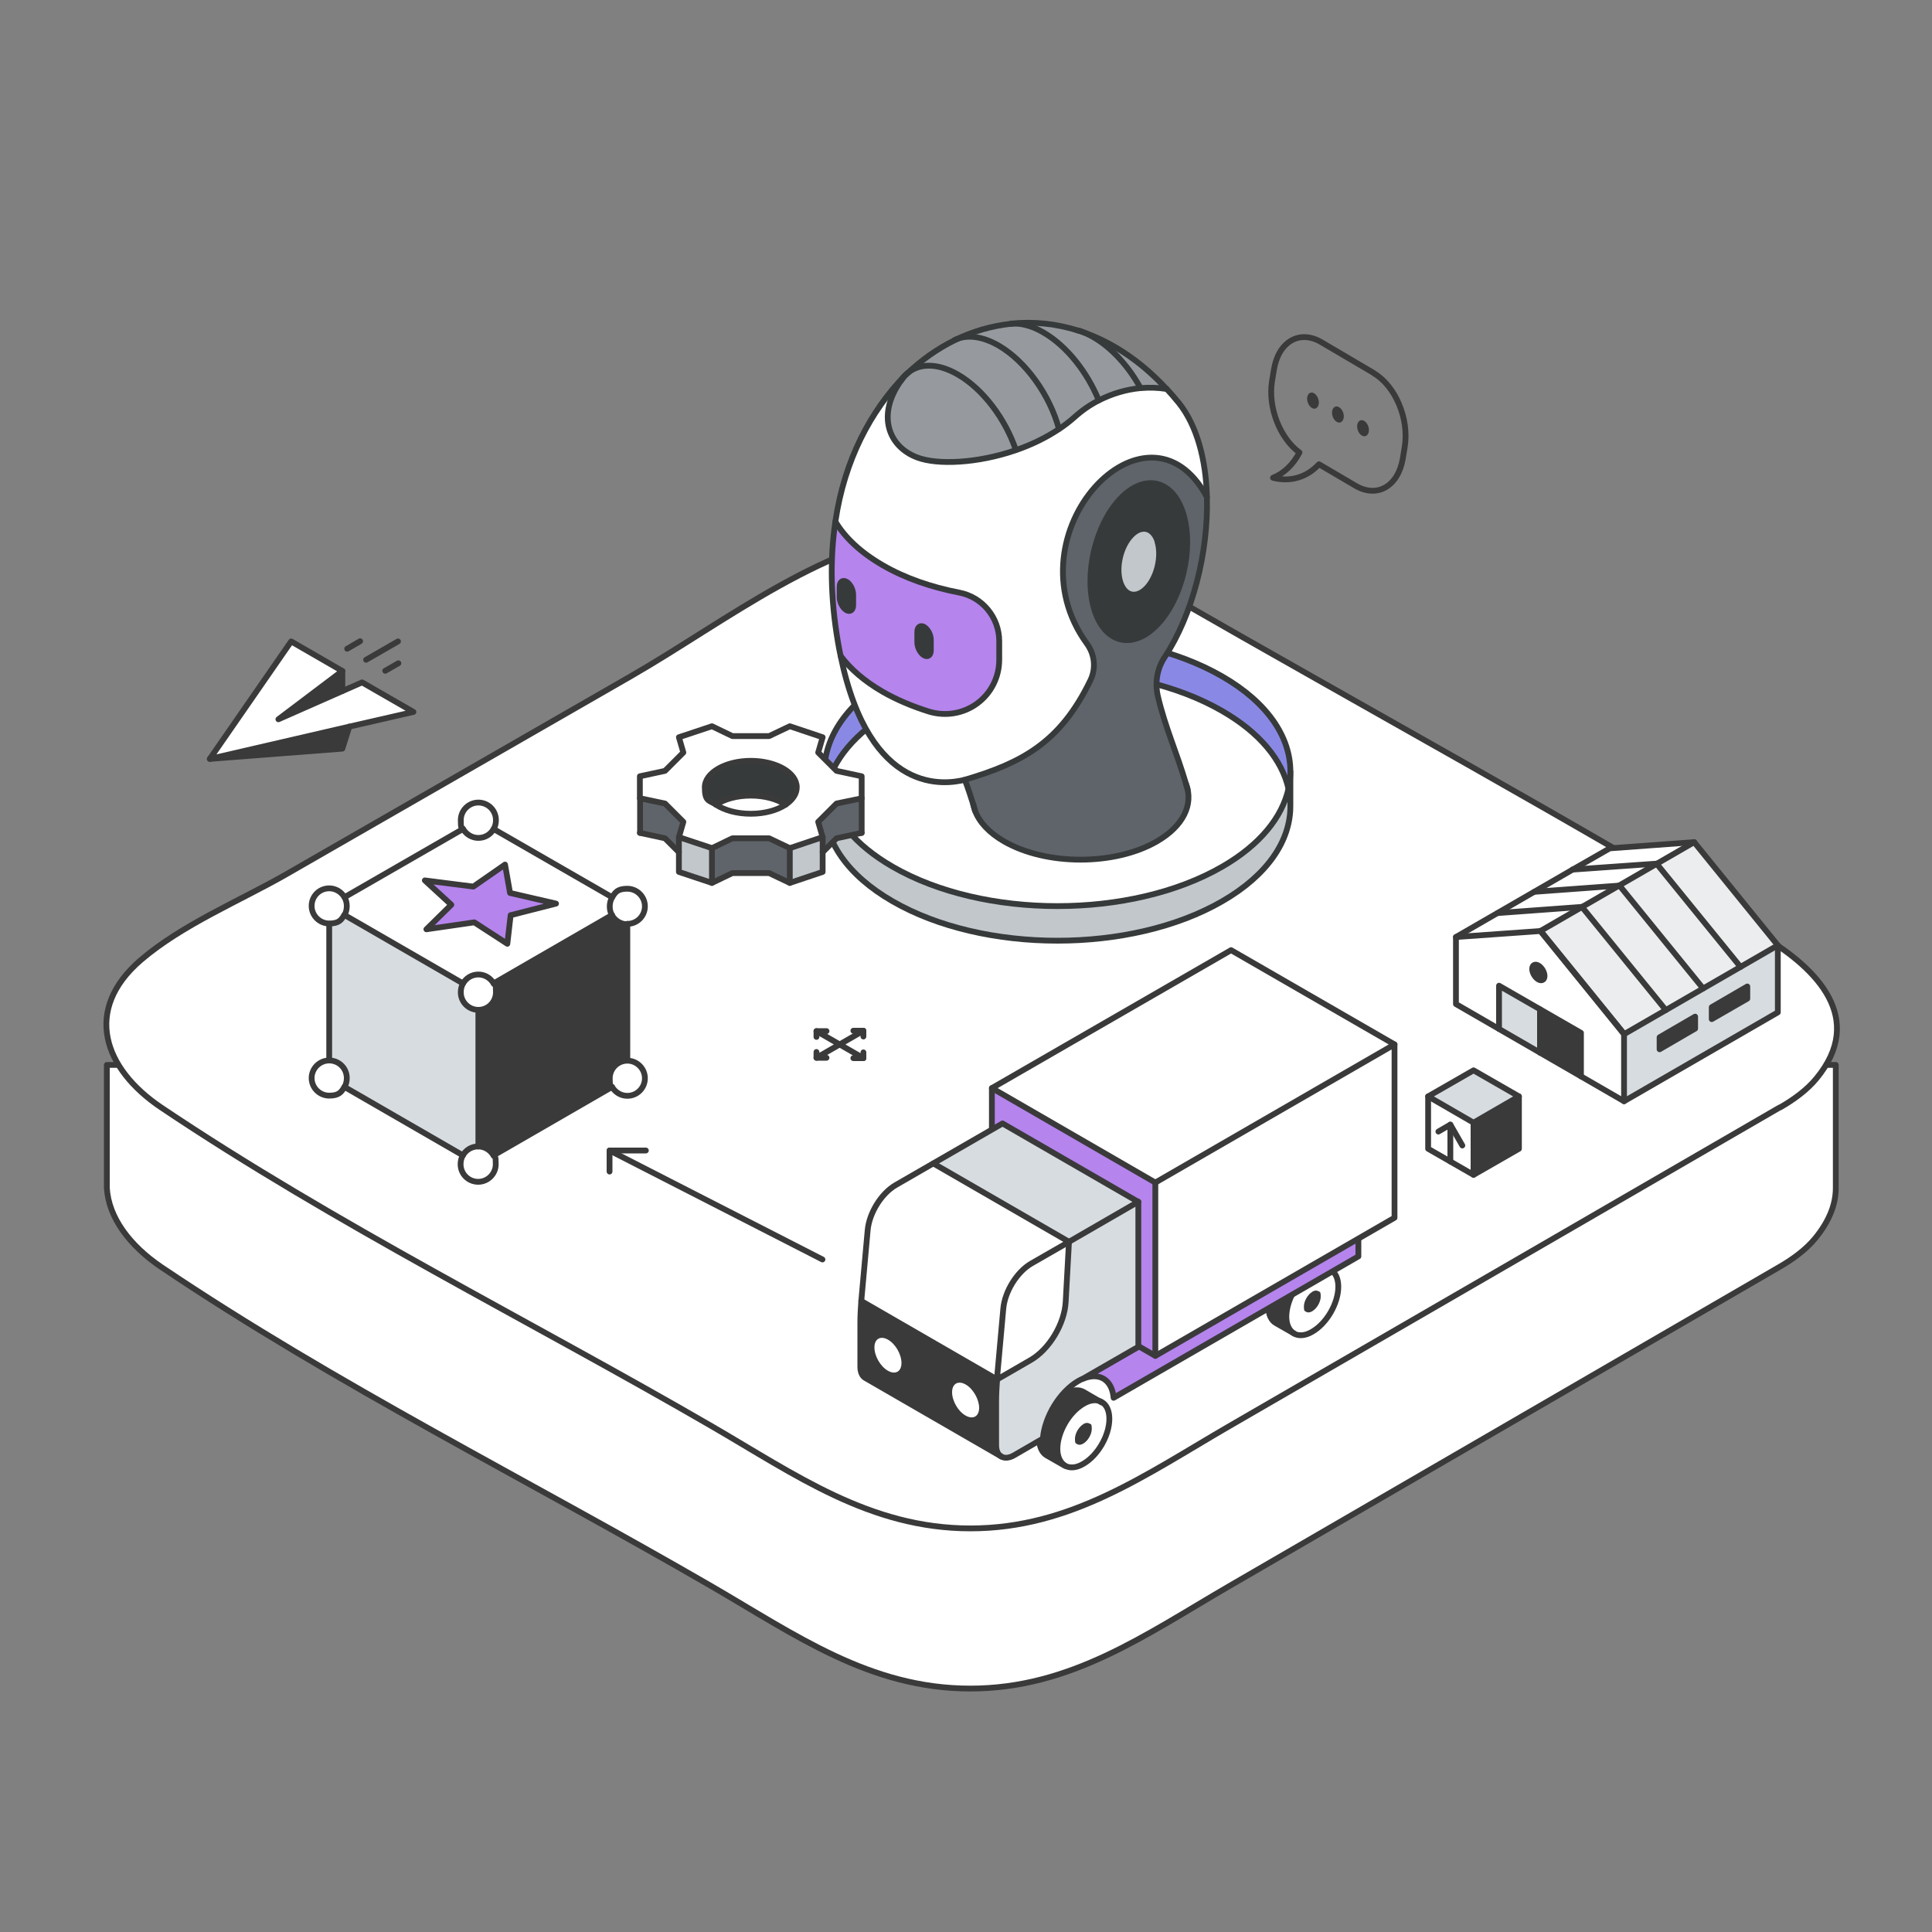 <?xml version="1.0" encoding="UTF-8"?>
<svg id="Layer_1" xmlns="http://www.w3.org/2000/svg" version="1.1" viewBox="0 0 1000 1000">
  <rect x="0" y="0" width="1000" height="1000" fill="#808080" stroke="none"/>
  <!-- Generator: Adobe Illustrator 29.2.1, SVG Export Plug-In . SVG Version: 2.1.0 Build 116)  -->
  <defs>
    <style>
      .st0 {
        fill: #8989e5;
      }

      .st1 {
        fill: #ebedef;
      }

      .st2 {
        fill: #c2c7cc;
      }

      .st3 {
        fill: #969a9e;
      }

      .st4, .st5, .Graphic_x0020_Style_x0020_15 {
        stroke-linecap: round;
        stroke-linejoin: round;
        stroke-width: 3px;
      }

      .st4, .st6 {
        fill: #fff;
      }

      .st4, .Graphic_x0020_Style_x0020_15 {
        stroke: #3a3a3a;
      }

      .st7 {
        fill: #d7dce0;
      }

      .st8 {
        fill: #3a3a3a;
      }

      .st5 {
        stroke: #373a3a;
      }

      .st5, .Graphic_x0020_Style_x0020_15 {
        fill: none;
      }

      .st9 {
        fill: #5f646b;
      }

      .st10 {
        fill: #b584ed;
      }

      .st11 {
        fill: #373a3a;
      }
    </style>
  </defs>
  <g>
    <path class="st4" d="M55.3,551.2v63.7h0c.9,15.2,11.7,29.8,28.3,41,90.3,60.8,190.4,110.5,284.6,165.1,43.5,25.2,82,53,134,53s90.6-27.8,134-53c94.9-55,189.7-110.1,284.6-165.1,6.8-3.9,13.8-8.9,18.8-15,7.5-9.2,10.6-17.9,10.6-26h0v-63.7H55.3Z"/>
    <path class="st4" d="M921.2,573.2c-94.9,55-189.9,110-284.8,164.9-43.5,25.2-82.1,53-134.1,53-52.1,0-90.6-27.8-134.1-53-94.2-54.6-194.4-104.2-284.8-164.9-29.6-19.9-40.6-50.4-10.5-76.3,21.5-18.4,51-30.5,75.3-44.4,59.5-34.2,119-68.4,178.5-102.6,49.2-28.3,102.2-71.1,161-76,45.1-3.8,79.1,12.1,117,33.9,102.8,59.1,207.3,116.1,308.8,177.4,26.9,16.3,52.3,41.9,26.7,73-5,6.1-12,11.1-18.8,15h0Z"/>
  </g>
  <g id="plane_paper">
    <g>
      <polygon class="st6" points="150.7 332 108.6 392.8 180.8 376.1 214 368.5 187.4 353.2 177.2 357.7 144.1 372.3 177.2 347.3 150.7 332"/>
      <polygon class="st8" points="108.6 392.8 177.2 387.5 180.8 376.1 108.6 392.8"/>
      <polygon class="st8" points="144.1 372.3 177.2 357.7 177.2 347.3 144.1 372.3"/>
    </g>
    <g>
      <polygon class="Graphic_x0020_Style_x0020_15" points="177.2 347.3 144.1 372.3 177.2 357.7 187.4 353.2 214 368.5 180.8 376.1 108.6 392.8 150.7 332 177.2 347.3"/>
      <line class="Graphic_x0020_Style_x0020_15" x1="177.2" y1="347.3" x2="177.2" y2="357.7"/>
      <polyline class="Graphic_x0020_Style_x0020_15" points="180.8 376.1 177.2 387.5 108.6 392.8"/>
    </g>
    <g>
      <line class="Graphic_x0020_Style_x0020_15" x1="186.4" y1="331.9" x2="179.7" y2="335.8"/>
      <line class="Graphic_x0020_Style_x0020_15" x1="206" y1="332" x2="189.5" y2="341.5"/>
      <line class="Graphic_x0020_Style_x0020_15" x1="206.2" y1="343.3" x2="199.4" y2="347.2"/>
    </g>
  </g>
  <g>
    <g>
      <path class="st2" d="M667,408.3c-3.3,14.7-14.7,29-34.3,40.3-47.1,27.2-123.5,27.2-170.6,0-19.6-11.3-31-25.5-34.3-40.3h0c-.7-3-1-6-1-9v18c0,17.8,11.8,35.7,35.3,49.2,47.1,27.2,123.5,27.2,170.6,0,23.6-13.6,35.3-31.4,35.3-49.2v-18s0,0,0,0c0,3-.3,6-1,9Z"/>
      <path class="st0" d="M426.7,399.3c0,3,.3,6,1,9,3.3-14.7,14.7-28.9,34.3-40.3,47.1-27.2,123.5-27.2,170.6,0,19.6,11.3,31,25.5,34.3,40.2.7-3,1-6,1-9,0-17.8-11.8-35.7-35.3-49.2-47.1-27.2-123.5-27.2-170.6,0-23.5,13.6-35.3,31.4-35.3,49.2Z"/>
    </g>
    <g>
      <path class="st5" d="M427.7,408.3c3.3,14.7,14.7,29,34.3,40.3,47.1,27.2,123.5,27.2,170.6,0,19.6-11.3,31-25.6,34.3-40.3.7-3,1-6,1-9,0-17.8-11.8-35.7-35.3-49.2-47.1-27.2-123.5-27.2-170.6,0-23.5,13.6-35.3,31.4-35.3,49.2s.3,6,1,9h0Z"/>
      <path class="st5" d="M426.7,399.3v18c0,17.8,11.8,35.7,35.3,49.2,47.1,27.2,123.5,27.2,170.6,0,23.6-13.6,35.3-31.4,35.3-49.2v-18"/>
      <path class="st5" d="M427.7,408.3h0c3.3-14.7,14.7-28.9,34.3-40.3,47.1-27.2,123.5-27.2,170.6,0,19.6,11.3,31,25.5,34.3,40.2,0,0,0,0,0,0"/>
    </g>
  </g>
  <g>
    <g>
      <path class="st9" d="M614,406.1c3.7,10.3-1.4,21.4-15.2,29.4-21.8,12.6-57.2,12.6-79.1,0-7.8-4.5-12.8-10-15-15.8-.3-1.1-.6-2.1-.9-3.2h0c-1.3-4.4-2.8-8.7-4.4-12.9,29.3-8.7,49.3-19,65-51.5,3-6.2,2.2-13.4-1.8-18.9-41.4-56.9,31.3-133.5,62.1-75.9.8,28.7-7.5,61-21.9,83-3.9,5.9-5.1,13.2-3.5,20.1,3.8,16.2,9.7,28.5,14.7,45.8ZM599.2,323c12.7-13.6,18.7-39.1,13.2-57-5.4-17.8-20.2-21.3-32.9-7.6-12.7,13.6-18.7,39.1-13.2,57,5.4,17.8,20.2,21.3,32.9,7.6Z"/>
      <path class="st11" d="M612.5,266c5.4,17.9-.5,43.4-13.2,57-12.7,13.6-27.5,10.2-32.9-7.6-5.4-17.8.5-43.4,13.2-57,12.7-13.6,27.5-10.2,32.9,7.6ZM593.5,304.3c5.3-5.7,7.8-16.4,5.5-23.9-2.3-7.5-8.5-8.9-13.8-3.2-5.4,5.7-7.8,16.4-5.6,23.9,2.3,7.5,8.5,8.9,13.8,3.2Z"/>
      <path class="st6" d="M548.1,222.1c2.9-1.9,5.6-4,8.2-6.3,3.9-3.5,8.1-6.4,12.5-8.6,6.9-3.5,14.2-5.6,21.3-6.3,4.7-.4,9.2-.3,13.5.4,2.2,2.4,4.4,4.9,6.5,7.5,9.5,11.8,14,29.3,14.5,48.6-30.8-57.7-103.5,19-62.1,75.9,4,5.5,4.7,12.8,1.8,18.9-15.7,32.5-35.7,42.8-65,51.5-9.6,2.4-49.3,8.9-64.3-64.1,5,6.7,12.2,13,21.7,18.5,7.3,4.2,15.4,7.6,24,10.3,8.5,2.6,17.8,1.1,25-4.2,7.2-5.3,11.4-13.7,11.4-22.6v-9.6c0-12.3-8.7-22.9-20.8-25.2-14.5-2.8-28.1-7.5-39.6-14.2-11.4-6.6-19.5-14.3-24.4-22.5,4.7-31.9,17.9-57.6,35.8-75.3,0,0,0,0-.1.1-.6.7-1.2,1.5-1.8,2.4-12.5,17.5-6.7,34,8.5,39.7,10.3,3.9,31,3.1,51-3.8,7.8-2.7,15.4-6.3,22.3-10.9Z"/>
      <path class="st2" d="M599.1,280.4c2.3,7.5-.2,18.2-5.5,23.9-5.4,5.7-11.5,4.3-13.8-3.2-2.3-7.5.2-18.2,5.6-23.9,5.3-5.7,11.5-4.3,13.8,3.2Z"/>
      <path class="st3" d="M603.7,201.2c-4.3-.7-8.9-.8-13.5-.4-6.1-11-14.8-20.7-24.4-26.3-2.4-1.4-4.7-2.4-7-3.2,15.7,5.1,31,14.9,44.9,29.9Z"/>
      <path class="st3" d="M558.7,171.3s.1,0,.2,0c2.2.7,4.6,1.8,7,3.2,9.6,5.5,18.3,15.2,24.4,26.3-7.1.7-14.4,2.7-21.3,6.3-5.9-14.5-16.5-28.1-28.6-35.1-6.2-3.6-12-5-16.9-4.5,11.6-1.2,23.6,0,35.4,3.8Z"/>
      <path class="st3" d="M540.2,172c12.1,7,22.7,20.6,28.6,35.1-4.4,2.3-8.6,5.1-12.5,8.6-2.6,2.3-5.3,4.4-8.2,6.3-4.7-17.4-17-34.9-31.3-43.2-8.8-5.1-16.7-5.8-22.7-2.8,9.2-4.5,19-7.4,29.1-8.5,0,0,0,0,0,0,5-.5,10.8.9,16.9,4.5Z"/>
      <path class="st3" d="M516.8,178.9c14.3,8.3,26.6,25.8,31.3,43.2-6.9,4.6-14.5,8.3-22.3,10.9-5.4-16-16.9-31.5-30.1-39.1-10.8-6.2-20.4-5.9-26.5-.2,7.6-7.3,16-13.2,24.9-17.6,6-2.9,13.9-2.2,22.7,2.8Z"/>
      <path class="st10" d="M517.2,331.8v9.6c0,8.9-4.2,17.3-11.4,22.6-7.2,5.3-16.5,6.9-25,4.2-8.6-2.7-16.7-6.1-24-10.3-9.5-5.5-16.7-11.8-21.7-18.5-.5-2.3-.9-4.8-1.4-7.3-3.9-22.7-4-43.6-1.3-62.3,4.9,8.2,13,15.9,24.4,22.5,11.5,6.7,25.1,11.4,39.6,14.2,12.1,2.3,20.8,12.9,20.8,25.2ZM481.8,336.6v-5.4c0-1.3-.4-2.7-1-3.9-.6-1.2-1.5-2.2-2.5-2.8-1.9-1.1-3.5,0-3.5,2.6v5.4c0,2.6,1.6,5.5,3.5,6.7,1.9,1.1,3.5,0,3.5-2.6ZM441.5,313.2v-5.4c0-1.3-.4-2.7-1-3.9-.6-1.2-1.5-2.2-2.5-2.8-1.9-1.1-3.5,0-3.5,2.6v5.4c0,2.6,1.6,5.5,3.5,6.7,1.9,1.1,3.5,0,3.5-2.6Z"/>
      <path class="st3" d="M495.7,193.9c13.2,7.6,24.7,23.1,30.1,39.1-20,6.9-40.7,7.7-51,3.8-15.2-5.7-21-22.2-8.5-39.7.6-.8,1.2-1.6,1.8-2.4.1-.1.3-.3.4-.4.1-.1.3-.3.4-.4.1-.1.2-.2.3-.3,6.1-5.6,15.7-6,26.5.2Z"/>
      <path class="st6" d="M503.8,416.5c.3,1.1.6,2.1.9,3.2-.4-1-.7-2.1-.9-3.2Z"/>
      <path class="st11" d="M481.8,331.2v5.4c0,2.6-1.6,3.7-3.5,2.6-1.9-1.1-3.5-4.1-3.5-6.7v-5.4c0-2.6,1.6-3.7,3.5-2.6,1,.6,1.8,1.6,2.5,2.8.6,1.2,1,2.6,1,3.9Z"/>
      <path class="st6" d="M468.9,193.9c-.1.1-.3.3-.4.4.1-.1.3-.3.4-.4Z"/>
      <path class="st6" d="M468.2,194.6c0-.1.2-.2.3-.3-.1.1-.3.3-.4.4,0,0,0,0,.1-.1Z"/>
      <path class="st6" d="M466.3,197.1c.5-.9,1.2-1.6,1.8-2.4-.6.8-1.2,1.6-1.8,2.4Z"/>
      <path class="st11" d="M441.5,307.8v5.4c0,2.6-1.6,3.7-3.5,2.6-1.9-1.1-3.5-4.1-3.5-6.7v-5.4c0-2.6,1.6-3.7,3.5-2.6,1,.5,1.8,1.6,2.5,2.8.6,1.2,1,2.6,1,3.9Z"/>
    </g>
    <g>
      <path class="st5" d="M503.8,416.5c.3,1.1.6,2.1.9,3.2"/>
      <path class="st5" d="M468.9,193.9c-.1.1-.3.3-.4.4,0,0-.2.2-.3.3-17.5,18.1-31.1,43.4-35.8,75.3-2.8,18.7-2.6,39.6,1.3,62.3.4,2.5.9,4.9,1.4,7.3,15.1,73,54.7,66.5,64.3,64.1,1.6,4.2,3,8.5,4.4,12.9"/>
      <path class="st5" d="M523.2,167.6c-10,1.1-19.8,3.9-29.1,8.5-8.9,4.4-17.3,10.3-24.9,17.6"/>
      <path class="st5" d="M558.7,171.3c-11.8-3.8-23.7-5-35.4-3.8"/>
      <path class="st5" d="M603.7,201.2c-13.9-15-29.2-24.7-44.9-29.9"/>
      <path class="st5" d="M614.7,408.6c-.2-.8-.5-1.7-.7-2.5-5.1-17.2-10.9-29.6-14.7-45.8-1.6-6.9-.4-14.2,3.5-20.1,14.5-22,22.7-54.3,21.9-83-.5-19.2-5.1-36.8-14.5-48.6-2.1-2.6-4.3-5.1-6.5-7.5"/>
      <path class="st5" d="M614,406.1c3.7,10.3-1.4,21.4-15.2,29.4-21.8,12.6-57.2,12.6-79.1,0-7.8-4.5-12.8-10-15-15.8-.4-1.1-.7-2.1-.9-3.2h0"/>
      <path class="st5" d="M499.4,403.6c29.3-8.7,49.3-19,65-51.5,3-6.2,2.2-13.4-1.8-18.9-41.4-56.9,31.3-133.5,62.1-75.9"/>
      <path class="st5" d="M435.1,339.5c5,6.7,12.2,13,21.7,18.5,7.3,4.2,15.4,7.6,24,10.3,8.5,2.6,17.8,1.1,25-4.2,7.2-5.3,11.4-13.7,11.4-22.6v-9.6c0-12.3-8.7-22.9-20.8-25.2-14.5-2.8-28.1-7.5-39.6-14.2-11.4-6.6-19.5-14.3-24.4-22.5"/>
      <path class="st5" d="M468.2,194.6s0,0-.1.1c-.6.8-1.2,1.6-1.8,2.4-12.5,17.5-6.7,34,8.5,39.7,10.3,3.9,31,3.1,51-3.8,7.8-2.7,15.4-6.3,22.3-10.9,2.9-1.9,5.6-4,8.2-6.3,3.9-3.5,8.1-6.4,12.5-8.6,6.9-3.5,14.2-5.6,21.3-6.3,4.7-.4,9.2-.3,13.5.4"/>
      <path class="st5" d="M466.3,197.1c.5-.9,1.1-1.7,1.8-2.4.1-.1.3-.3.4-.4.1-.1.3-.3.4-.4.1-.1.2-.2.3-.3,6.1-5.6,15.7-6,26.5.2,13.2,7.6,24.7,23.1,30.1,39.1"/>
      <path class="st5" d="M494.1,176c6-2.9,13.9-2.2,22.7,2.8,14.3,8.3,26.6,25.8,31.3,43.2h0"/>
      <path class="st5" d="M523.2,167.6s0,0,0,0c5-.5,10.8.9,16.9,4.5,12.1,7,22.7,20.6,28.6,35.1"/>
      <path class="st5" d="M557.7,171c.3,0,.7.2,1,.3,0,0,.1,0,.2,0,2.2.7,4.6,1.8,7,3.2,9.6,5.5,18.3,15.2,24.4,26.3"/>
      <path class="st5" d="M438.1,315.8c-1.9-1.1-3.5-4.1-3.5-6.7v-5.4c0-2.6,1.6-3.7,3.5-2.6,1,.5,1.8,1.6,2.5,2.8.6,1.2,1,2.6,1,3.9v5.4c0,2.6-1.6,3.7-3.5,2.6Z"/>
      <path class="st5" d="M478.3,339.2c-1.9-1.1-3.5-4.1-3.5-6.7v-5.4c0-2.6,1.6-3.7,3.5-2.6,1,.6,1.8,1.6,2.5,2.8.6,1.2,1,2.6,1,3.9v5.4c0,2.6-1.6,3.7-3.5,2.6Z"/>
      <path class="st5" d="M612.5,266c5.4,17.9-.5,43.4-13.2,57-12.7,13.6-27.5,10.2-32.9-7.6-5.4-17.8.5-43.4,13.2-57,12.7-13.6,27.5-10.2,32.9,7.6Z"/>
      <path class="st5" d="M599.1,280.4c2.3,7.5-.2,18.2-5.5,23.9-5.4,5.7-11.5,4.3-13.8-3.2-2.3-7.5.2-18.2,5.6-23.9,5.3-5.7,11.5-4.3,13.8,3.2Z"/>
    </g>
  </g>
  <g>
    <g>
      <polygon class="st9" points="446 413.2 446 431.1 433 433.9 425.8 441.1 425.8 433.3 423.5 425.4 433 415.9 446 413.2"/>
      <path class="st6" d="M446,401.8v11.4l-13,2.8-9.5,9.5,2.3,7.9-17,5.7-10.7-5.1h-19l-10.7,5.1-17-5.7,2.3-7.9-9.5-9.5-13-2.8h0v-11.4l13-2.8,9.5-9.5-2.3-7.9,17.1-5.7,10.7,5.1h19l10.7-5.1,17,5.7-2.3,7.9,9.5,9.5,13,2.8ZM406.6,416.5c3.6-2.4,5.8-5.5,5.8-9,0-7.6-10.7-13.7-23.8-13.7s-23.8,6.2-23.8,13.7,2.2,6.6,5.8,9c4.4,2.9,10.8,4.7,18,4.7s13.6-1.8,18-4.7Z"/>
      <polygon class="st2" points="425.8 441.1 425.8 451.3 408.8 457 408.8 439 425.8 433.3 425.8 441.1"/>
      <path class="st11" d="M412.4,407.5c0,3.5-2.2,6.6-5.8,9-4.4-2.9-10.8-4.7-18-4.7s-13.6,1.8-18,4.7c-3.6-2.4-5.8-5.5-5.8-9,0-7.6,10.6-13.7,23.8-13.7s23.8,6.2,23.8,13.7Z"/>
      <polygon class="st9" points="408.8 439 408.8 457 398.1 451.9 379.1 451.9 368.5 457 368.5 439 379.1 433.9 398.1 433.9 408.8 439"/>
      <polygon class="st2" points="368.5 439 368.5 457 351.4 451.3 351.4 441.1 351.4 433.3 368.5 439"/>
      <polygon class="st9" points="344.2 415.9 353.7 425.4 351.4 433.3 351.4 441.1 344.2 433.9 331.3 431.1 331.3 413.2 344.2 415.9"/>
    </g>
    <g>
      <line class="Graphic_x0020_Style_x0020_15" x1="331.3" y1="413.2" x2="331.3" y2="431.1"/>
      <polyline class="Graphic_x0020_Style_x0020_15" points="446 431.1 433 433.9 425.8 441.1"/>
      <path class="Graphic_x0020_Style_x0020_15" d="M406.6,416.5c-4.4-2.9-10.8-4.7-18-4.7s-13.6,1.8-18,4.7"/>
      <polygon class="Graphic_x0020_Style_x0020_15" points="351.4 433.3 353.7 425.4 344.2 415.9 331.3 413.2 331.2 413.2 331.2 401.8 344.2 399 353.7 389.5 351.4 381.6 368.5 375.9 379.1 381 398.1 381 408.8 375.9 425.8 381.6 423.5 389.5 433 399 446 401.8 446 413.2 433 415.9 423.5 425.4 425.8 433.3 408.8 439 398.1 433.9 379.1 433.9 368.5 439 351.4 433.3"/>
      <path class="Graphic_x0020_Style_x0020_15" d="M406.6,416.5c3.6-2.4,5.8-5.5,5.8-9,0-7.6-10.7-13.7-23.8-13.7s-23.8,6.2-23.8,13.7,2.2,6.6,5.8,9c4.4,2.9,10.8,4.7,18,4.7s13.6-1.8,18-4.7Z"/>
      <polyline class="Graphic_x0020_Style_x0020_15" points="351.4 433.3 351.4 441.1 351.4 451.3 368.5 457 379.1 451.9 398.1 451.9 408.8 457 425.8 451.3 425.8 441.1 425.8 433.3"/>
      <line class="Graphic_x0020_Style_x0020_15" x1="368.5" y1="457" x2="368.5" y2="439"/>
      <line class="Graphic_x0020_Style_x0020_15" x1="408.8" y1="457" x2="408.8" y2="439"/>
      <polyline class="Graphic_x0020_Style_x0020_15" points="331.2 431.1 331.3 431.1 344.2 433.9 351.4 441.1"/>
      <line class="Graphic_x0020_Style_x0020_15" x1="446" y1="431.1" x2="446" y2="413.2"/>
    </g>
  </g>
  <g>
    <g>
      <g>
        <polygon class="st8" points="786.2 567.5 786.2 594.6 762.7 608.1 762.7 581.1 786.2 567.5"/>
        <polygon class="st7" points="786.2 567.5 762.7 581.1 739.2 567.5 762.7 554 786.2 567.5"/>
        <polygon class="st6" points="762.7 581.1 762.7 608.1 739.2 594.6 739.2 567.5 762.7 581.1"/>
      </g>
      <g>
        <polygon class="Graphic_x0020_Style_x0020_15" points="739.2 567.5 762.7 554 786.2 567.5 762.7 581.1 739.2 567.5"/>
        <line class="Graphic_x0020_Style_x0020_15" x1="762.7" y1="581.1" x2="762.7" y2="608.1"/>
        <polyline class="Graphic_x0020_Style_x0020_15" points="739.2 567.5 739.2 594.6 762.7 608.1 786.2 594.6 786.2 567.5"/>
      </g>
    </g>
    <g>
      <line class="Graphic_x0020_Style_x0020_15" x1="750.7" y1="582.1" x2="750.7" y2="601.2"/>
      <polyline class="Graphic_x0020_Style_x0020_15" points="744.5 585.7 750.7 582.1 756.9 592.9"/>
    </g>
  </g>
  <g id="warehouse">
    <g>
      <path class="st7" d="M840.7,535.2l79.5-45.9v34.7l-79.6,46v-34.7h.1ZM904.4,516.9v-6.2l-18.4,10.6v6.2l18.4-10.6ZM877.4,532.4v-6.2l-18.4,10.6v6.2l18.4-10.6Z"/>
      <polygon class="st8" points="904.4 510.6 904.4 516.9 886 527.5 886 521.3 904.4 510.6"/>
      <polygon class="st1" points="857.5 447.1 900.9 500.5 881.5 511.6 838.2 458.3 857.5 447.1"/>
      <polygon class="st8" points="877.4 526.2 877.4 532.4 859 543.1 859 536.9 877.4 526.2"/>
      <polygon class="st6" points="876.9 435.9 857.7 447 814 450.1 833.2 439.1 876.9 435.9"/>
      <polygon class="st1" points="818.8 469.4 862.2 522.8 840.7 535.2 797.4 481.8 818.8 469.4"/>
      <polygon class="st6" points="857.7 447 837.9 458.4 794.2 461.6 814 450.1 857.7 447"/>
      <polygon class="st1" points="857.7 447 876.9 435.9 920.2 489.3 900.9 500.5 857.5 447.1 857.7 447"/>
      <path class="st6" d="M840.6,535.3v34.7l-22.3-12.9v-22.5l-42.4-24.5v22.5l-22.3-12.9v-34.7l43.7-3.1,43.3,53.4ZM797.8,507.4c1.5-.1,2-2,1.2-4.3-.9-2.2-2.8-3.9-4.3-3.8-1.5.1-2,2-1.2,4.3.9,2.2,2.8,3.9,4.3,3.8Z"/>
      <polygon class="st1" points="838.2 458.3 881.5 511.6 862.2 522.8 818.8 469.4 838.2 458.3"/>
      <polygon class="st6" points="837.9 458.4 818.9 469.4 775.2 472.6 794.2 461.6 837.9 458.4"/>
      <polygon class="st6" points="775.2 472.6 818.9 469.4 797.3 481.9 753.6 485 775.2 472.6"/>
      <polygon class="st8" points="818.3 534.6 818.3 557.1 797.1 544.9 797.1 522.4 818.3 534.6"/>
      <path class="st8" d="M799,503.1c.9,2.2.4,4.2-1.2,4.3-1.5.1-3.4-1.6-4.3-3.8-.9-2.2-.4-4.2,1.2-4.3,1.5-.1,3.4,1.6,4.3,3.8Z"/>
      <polygon class="st6" points="797.4 481.8 840.7 535.2 840.6 535.3 797.3 481.9 797.4 481.8"/>
      <polygon class="st7" points="797.1 544.9 775.9 532.6 775.9 510.2 797.1 522.4 797.1 544.9"/>
    </g>
    <g>
      <polygon class="Graphic_x0020_Style_x0020_15" points="840.6 570 753.6 519.7 753.6 485 797.3 481.9 840.6 535.3 840.6 570"/>
      <polyline class="Graphic_x0020_Style_x0020_15" points="818.3 557.1 818.3 534.6 775.9 510.2 775.9 532.6"/>
      <line class="Graphic_x0020_Style_x0020_15" x1="797.1" y1="522.4" x2="797.1" y2="544.9"/>
      <line class="Graphic_x0020_Style_x0020_15" x1="814" y1="450.1" x2="753.6" y2="485"/>
      <polyline class="Graphic_x0020_Style_x0020_15" points="876.9 435.9 833.2 439.1 814 450.1"/>
      <polyline class="Graphic_x0020_Style_x0020_15" points="840.6 570 920.2 524 920.2 489.3"/>
      <line class="Graphic_x0020_Style_x0020_15" x1="840.6" y1="535.3" x2="920.2" y2="489.3"/>
      <line class="Graphic_x0020_Style_x0020_15" x1="797.3" y1="481.9" x2="876.9" y2="435.9"/>
      <path class="Graphic_x0020_Style_x0020_15" d="M799,503.1c.9,2.2.4,4.2-1.2,4.3-1.5.1-3.4-1.6-4.3-3.8-.9-2.2-.4-4.2,1.2-4.3,1.5-.1,3.4,1.6,4.3,3.8Z"/>
      <polygon class="Graphic_x0020_Style_x0020_15" points="877.4 532.4 859 543.1 859 536.9 877.4 526.2 877.4 532.4"/>
      <polygon class="Graphic_x0020_Style_x0020_15" points="904.4 516.9 886 527.5 886 521.3 904.4 510.6 904.4 516.9"/>
      <line class="Graphic_x0020_Style_x0020_15" x1="920.2" y1="489.3" x2="876.9" y2="435.9"/>
      <line class="Graphic_x0020_Style_x0020_15" x1="900.9" y1="500.5" x2="857.5" y2="447.1"/>
      <line class="Graphic_x0020_Style_x0020_15" x1="881.5" y1="511.6" x2="838.2" y2="458.3"/>
      <line class="Graphic_x0020_Style_x0020_15" x1="862.2" y1="522.8" x2="818.8" y2="469.4"/>
      <polyline class="Graphic_x0020_Style_x0020_15" points="840.8 535.2 840.7 535.2 797.4 481.8"/>
      <line class="Graphic_x0020_Style_x0020_15" x1="775.2" y1="472.6" x2="818.9" y2="469.4"/>
      <line class="Graphic_x0020_Style_x0020_15" x1="794.2" y1="461.6" x2="837.9" y2="458.4"/>
      <line class="Graphic_x0020_Style_x0020_15" x1="814" y1="450.1" x2="857.7" y2="447"/>
    </g>
  </g>
  <g>
    <g>
      <g>
        <path class="st8" d="M656.5,676.1c0,4.3,1.5,7.3,4,8.7l9.1,5.2c-2.3-1.5-3.8-4.4-3.8-8.6,0-8.6,6-19,13.5-23.3,3.7-2.2,7.1-2.3,9.5-.9l-9.3-5.4c-2.4-1.4-5.8-1.2-9.5.9-7.4,4.3-13.5,14.8-13.5,23.3Z"/>
        <path class="st6" d="M679.3,658.2c-7.4,4.3-13.5,14.8-13.5,23.3,0,4.2,1.4,7.2,3.8,8.6h.2c2.4,1.5,5.8,1.3,9.5-.8,7.4-4.3,13.5-14.8,13.5-23.3,0-4.3-1.5-7.3-3.9-8.7-2.4-1.4-5.8-1.2-9.5.9Z"/>
        <path class="st8" d="M679.3,668.6c-2.4,1.4-4.4,4.8-4.4,7.6s.5,2.3,1.2,2.8h0c.8.5,1.9.4,3.1-.3,2.4-1.4,4.4-4.8,4.4-7.6s-.5-2.4-1.3-2.8c-.8-.5-1.9-.4-3.1.3Z"/>
      </g>
      <g>
        <path class="Graphic_x0020_Style_x0020_15" d="M669.6,690.1c-2.3-1.5-3.8-4.4-3.8-8.6,0-8.6,6-19,13.5-23.3,3.7-2.2,7.1-2.3,9.5-.9,2.4,1.4,3.9,4.4,3.9,8.7,0,8.6-6,19-13.5,23.3-3.7,2.2-7.1,2.3-9.5.9"/>
        <path class="Graphic_x0020_Style_x0020_15" d="M669.8,690.2l-9.3-5.3c-2.5-1.4-4-4.4-4-8.7,0-8.6,6-19,13.5-23.3,3.7-2.2,7.1-2.3,9.5-.9l9.3,5.4"/>
      </g>
    </g>
    <g>
      <g>
        <path class="st8" d="M538,744.6c0,4.3,1.5,7.3,4,8.7l9.1,5.2c-2.3-1.5-3.8-4.4-3.8-8.6,0-8.6,6-19,13.5-23.3,3.7-2.2,7.1-2.3,9.5-.9l-9.3-5.4c-2.4-1.4-5.8-1.2-9.5.9-7.4,4.3-13.5,14.8-13.5,23.3Z"/>
        <path class="st6" d="M560.8,726.6c-7.4,4.3-13.5,14.8-13.5,23.3,0,4.2,1.4,7.2,3.8,8.6h.2c2.4,1.5,5.8,1.3,9.5-.8,7.4-4.3,13.5-14.8,13.5-23.3,0-4.3-1.5-7.3-3.9-8.7-2.4-1.4-5.8-1.2-9.5.9Z"/>
        <path class="st8" d="M560.8,737.1c-2.4,1.4-4.4,4.8-4.4,7.6s.5,2.3,1.2,2.8h0c.8.5,1.9.4,3.1-.3,2.4-1.4,4.4-4.8,4.4-7.6s-.5-2.4-1.3-2.8c-.8-.5-1.9-.4-3.1.3Z"/>
      </g>
      <g>
        <path class="Graphic_x0020_Style_x0020_15" d="M551.1,758.5c-2.3-1.5-3.8-4.4-3.8-8.6,0-8.6,6-19,13.5-23.3,3.7-2.2,7.1-2.3,9.5-.9,2.4,1.4,3.9,4.4,3.9,8.7,0,8.6-6,19-13.5,23.3-3.7,2.2-7.1,2.3-9.5.9"/>
        <path class="Graphic_x0020_Style_x0020_15" d="M551.2,758.7l-9.3-5.3c-2.5-1.4-4-4.4-4-8.7,0-8.6,6-19,13.5-23.3,3.7-2.2,7.1-2.3,9.5-.9l9.3,5.4"/>
      </g>
    </g>
    <g>
      <path class="st10" d="M589.2,697.2l-28.5,16.4c8.4-3.5,14.9.6,15.7,9.9l126.7-73.2v-19s-114,65.8-114,65.8h0Z"/>
      <path class="Graphic_x0020_Style_x0020_15" d="M560.7,713.6c8.4-3.5,14.9.6,15.7,9.9l126.7-73.2v-19s-114,65.8-114,65.8h0s-28.5,16.5-28.5,16.5Z"/>
    </g>
    <g>
      <g>
        <polygon class="st10" points="513.4 563.2 513.4 652.9 598 701.8 598 612.1 513.4 563.2"/>
        <polygon class="st6" points="513.4 563.2 598 612.1 721.8 540.6 637.2 491.8 513.4 563.2"/>
        <polygon class="st6" points="598 612.1 598 701.8 721.8 630.3 721.8 540.6 598 612.1"/>
      </g>
      <g>
        <polygon class="Graphic_x0020_Style_x0020_15" points="721.8 540.6 637.2 491.8 513.4 563.2 598 612.1 721.8 540.6"/>
        <line class="Graphic_x0020_Style_x0020_15" x1="598" y1="612.1" x2="598" y2="701.8"/>
        <polyline class="Graphic_x0020_Style_x0020_15" points="721.8 540.6 721.8 630.3 598 701.8 513.4 652.9 513.4 563.2"/>
      </g>
    </g>
    <g>
      <g>
        <polygon class="st7" points="483.1 602.2 553.4 642.8 589.2 622.1 518.9 581.5 483.1 602.2"/>
        <path class="st6" d="M445.8,673.4l70.3,40.6h0c0-.8.1-1.5.2-2.3l3.1-34.3c.8-9,7.1-19.1,14.5-23.4l19.5-11.2-70.3-40.6-19.5,11.2c-7.4,4.3-13.7,14.4-14.5,23.4,0,0-3.2,35.8-3.3,36.6Z"/>
        <path class="st8" d="M515.7,748.1v-22.6c0-3.7.1-7.6.5-11.4h0l-70.3-40.6c-.3,3.9-.5,7.7-.5,11.4v22.6c0,2.9,1,5,2.7,5.9l70.3,40.6h0c-1.7-1-2.7-3-2.7-5.9Z"/>
        <path class="st6" d="M492.8,720.6c0,4.5,3.1,9.9,7,12.1s7,.4,7-4-3.1-9.9-7-12.1c-3.9-2.2-7-.4-7,4Z"/>
        <path class="st6" d="M452.6,697.4c0,4.5,3.1,9.9,7,12.1,3.9,2.2,7,.4,7-4,0-4.5-3.1-9.9-7-12.1-3.9-2.2-7-.4-7,4Z"/>
        <path class="st6" d="M516.3,711.7c0,.8-.1,1.6-.2,2.3l17.3-10c9.6-5.5,17.6-18.7,18.2-30.2l1.7-31-19.5,11.2c-7.4,4.3-13.7,14.4-14.5,23.4l-3.1,34.3Z"/>
        <path class="st7" d="M533.5,704l-17.3,10c-.3,3.9-.5,7.7-.5,11.4v22.6c0,2.9,1,5,2.7,5.9,1.6,1,4,.8,6.5-.6l15-8.7c.9-11.3,8.7-24.2,18.3-29.8.9-.5,1.7-.9,2.6-1.3l28.5-16.4v-75.1s-35.8,20.7-35.8,20.7l-1.7,31c-.6,11.4-8.6,24.6-18.2,30.2Z"/>
      </g>
      <g>
        <path class="Graphic_x0020_Style_x0020_15" d="M516.1,714c-.3,3.9-.5,7.7-.5,11.4v22.6c0,2.9,1,5,2.7,5.9,1.7,1,4,.8,6.5-.6l15-8.7c.9-11.3,8.7-24.2,18.3-29.8.9-.5,1.7-.9,2.6-1.3l28.5-16.4v-75.1s-35.8,20.7-35.8,20.7"/>
        <polyline class="Graphic_x0020_Style_x0020_15" points="516.1 714 516.1 714 445.8 673.4"/>
        <path class="Graphic_x0020_Style_x0020_15" d="M516.1,714l17.3-10c9.6-5.5,17.6-18.7,18.2-30.2l1.7-31-19.5,11.2c-7.4,4.3-13.7,14.4-14.5,23.4,0,0-3.2,35.8-3.3,36.6Z"/>
        <path class="Graphic_x0020_Style_x0020_15" d="M589.2,622.1l-70.3-40.6-55.3,31.9c-7.4,4.3-13.7,14.4-14.5,23.4,0,0-3.2,35.8-3.3,36.6-.3,3.9-.5,7.7-.5,11.4v22.6c0,2.9,1,5,2.7,5.9l70.3,40.6"/>
        <line class="Graphic_x0020_Style_x0020_15" x1="553.4" y1="642.8" x2="483.1" y2="602.2"/>
      </g>
    </g>
  </g>
  <g id="arrow">
    <g id="arrow1" data-name="arrow">
      <g>
        <line class="Graphic_x0020_Style_x0020_15" x1="315.5" y1="595.5" x2="425.7" y2="651.9"/>
        <polyline class="Graphic_x0020_Style_x0020_15" points="334.3 595.5 315.5 595.5 315.5 606.4"/>
      </g>
    </g>
  </g>
  <g>
    <g id="cube_node">
      <g>
        <path class="st6" d="M324.7,459.9c5.1,0,9.1,4.1,9.1,9.1s-4.1,9.1-9.1,9.1-6.3-1.8-7.9-4.6c-.8-1.3-1.2-2.9-1.2-4.6s.4-3.2,1.2-4.6c1.6-2.7,4.5-4.6,7.9-4.6Z"/>
        <path class="st6" d="M324.7,548.9c5.1,0,9.1,4.1,9.1,9.1s-4.1,9.1-9.1,9.1-6.3-1.8-7.9-4.6c-.8-1.3-1.2-2.9-1.2-4.6,0-5.1,4.1-9.1,9.1-9.1Z"/>
        <path class="st8" d="M324.7,478.2v70.8c-5.1,0-9.1,4.1-9.1,9.1s.4,3.2,1.2,4.6l-61.3,35.4c-1.6-2.7-4.5-4.6-7.9-4.6v-70.8c5.1,0,9.1-4.1,9.1-9.1s-.4-3.2-1.2-4.6l61.3-35.4c1.6,2.7,4.5,4.6,7.9,4.6Z"/>
        <path class="st6" d="M316.8,464.4c-.8,1.3-1.2,2.9-1.2,4.6s.4,3.2,1.2,4.6l-61.3,35.4c-1.6-2.7-4.5-4.6-7.9-4.6s-6.3,1.8-7.9,4.6l-61.3-35.4c.8-1.3,1.2-2.9,1.2-4.6s-.4-3.2-1.2-4.6l61.3-35.4c1.6,2.7,4.5,4.6,7.9,4.6s6.3-1.8,7.9-4.6l61.3,35.4Z"/>
        <path class="st6" d="M256.7,424.5c0,1.7-.4,3.2-1.2,4.6-1.6,2.7-4.5,4.6-7.9,4.6s-6.3-1.8-7.9-4.6c-.8-1.3-1.2-2.9-1.2-4.6,0-5.1,4.1-9.1,9.1-9.1s9.1,4.1,9.1,9.1Z"/>
        <path class="st6" d="M255.5,509c.8,1.3,1.2,2.9,1.2,4.6,0,5.1-4.1,9.1-9.1,9.1s-9.1-4.1-9.1-9.1.4-3.2,1.2-4.6c1.6-2.7,4.5-4.6,7.9-4.6s6.3,1.8,7.9,4.6Z"/>
        <path class="st6" d="M255.5,598c.8,1.3,1.2,2.9,1.2,4.6,0,5.1-4.1,9.1-9.1,9.1s-9.1-4.1-9.1-9.1.4-3.2,1.2-4.6c1.6-2.7,4.5-4.6,7.9-4.6s6.3,1.8,7.9,4.6Z"/>
        <path class="st7" d="M247.6,522.7v70.8c-3.4,0-6.3,1.8-7.9,4.6l-61.3-35.4c.8-1.3,1.2-2.9,1.2-4.6,0-5.1-4.1-9.1-9.1-9.1v-70.8c3.4,0,6.3-1.8,7.9-4.6l61.3,35.4c-.8,1.3-1.2,2.9-1.2,4.6,0,5.1,4.1,9.1,9.1,9.1Z"/>
        <path class="st6" d="M178.3,464.4c.8,1.3,1.2,2.9,1.2,4.6s-.4,3.2-1.2,4.6c-1.6,2.7-4.5,4.6-7.9,4.6-5.1,0-9.1-4.1-9.1-9.1s4.1-9.1,9.1-9.1,6.3,1.8,7.9,4.6Z"/>
        <path class="st6" d="M179.6,558.1c0,1.7-.4,3.2-1.2,4.6-1.6,2.7-4.5,4.6-7.9,4.6-5.1,0-9.1-4.1-9.1-9.1s4.1-9.1,9.1-9.1,9.1,4.1,9.1,9.1Z"/>
      </g>
      <g>
        <line class="Graphic_x0020_Style_x0020_15" x1="178.3" y1="473.6" x2="239.6" y2="509"/>
        <line class="Graphic_x0020_Style_x0020_15" x1="247.6" y1="522.7" x2="247.6" y2="593.4"/>
        <line class="Graphic_x0020_Style_x0020_15" x1="239.6" y1="598" x2="178.3" y2="562.6"/>
        <line class="Graphic_x0020_Style_x0020_15" x1="316.8" y1="464.4" x2="255.5" y2="429.1"/>
        <line class="Graphic_x0020_Style_x0020_15" x1="239.6" y1="429.1" x2="178.3" y2="464.4"/>
        <line class="Graphic_x0020_Style_x0020_15" x1="170.4" y1="478.2" x2="170.4" y2="548.9"/>
        <line class="Graphic_x0020_Style_x0020_15" x1="255.5" y1="598" x2="316.8" y2="562.6"/>
        <line class="Graphic_x0020_Style_x0020_15" x1="324.7" y1="548.9" x2="324.7" y2="478.2"/>
        <line class="Graphic_x0020_Style_x0020_15" x1="316.8" y1="473.6" x2="255.5" y2="509"/>
        <path class="Graphic_x0020_Style_x0020_15" d="M247.6,522.7c5.1,0,9.1-4.1,9.1-9.1s-.4-3.2-1.2-4.6c-1.6-2.7-4.5-4.6-7.9-4.6s-6.3,1.8-7.9,4.6c-.8,1.3-1.2,2.9-1.2,4.6,0,5.1,4.1,9.1,9.1,9.1Z"/>
        <path class="Graphic_x0020_Style_x0020_15" d="M255.5,429.1c.8-1.3,1.2-2.9,1.2-4.6,0-5.1-4.1-9.1-9.1-9.1s-9.1,4.1-9.1,9.1.4,3.2,1.2,4.6c1.6,2.7,4.5,4.6,7.9,4.6s6.3-1.8,7.9-4.6Z"/>
        <path class="Graphic_x0020_Style_x0020_15" d="M239.6,598c-.8,1.3-1.2,2.9-1.2,4.6,0,5.1,4.1,9.1,9.1,9.1s9.1-4.1,9.1-9.1-.4-3.2-1.2-4.6c-1.6-2.7-4.5-4.6-7.9-4.6s-6.3,1.8-7.9,4.6Z"/>
        <path class="Graphic_x0020_Style_x0020_15" d="M324.7,478.2c5.1,0,9.1-4.1,9.1-9.1s-4.1-9.1-9.1-9.1-6.3,1.8-7.9,4.6c-.8,1.3-1.2,2.9-1.2,4.6s.4,3.2,1.2,4.6c1.6,2.7,4.5,4.6,7.9,4.6Z"/>
        <path class="Graphic_x0020_Style_x0020_15" d="M178.3,473.6c.8-1.3,1.2-2.9,1.2-4.6s-.4-3.2-1.2-4.6c-1.6-2.7-4.5-4.6-7.9-4.6-5.1,0-9.1,4.1-9.1,9.1s4.1,9.1,9.1,9.1,6.3-1.8,7.9-4.6Z"/>
        <path class="Graphic_x0020_Style_x0020_15" d="M178.3,562.6c.8-1.3,1.2-2.9,1.2-4.6,0-5.1-4.1-9.1-9.1-9.1s-9.1,4.1-9.1,9.1,4.1,9.1,9.1,9.1,6.3-1.8,7.9-4.6Z"/>
        <path class="Graphic_x0020_Style_x0020_15" d="M316.8,562.6c1.6,2.7,4.5,4.6,7.9,4.6,5.1,0,9.1-4.1,9.1-9.1s-4.1-9.1-9.1-9.1-9.1,4.1-9.1,9.1.4,3.2,1.2,4.6Z"/>
      </g>
    </g>
    <polygon class="st10" points="287.8 467.7 264.3 473.7 262.6 488.5 245.5 477.4 220.7 481 233.6 468.3 219.9 455.7 245 458.9 261.4 447.5 264 462.2 287.8 467.7"/>
    <polygon class="Graphic_x0020_Style_x0020_15" points="287.8 467.7 264.3 473.7 262.6 488.5 245.5 477.4 220.7 481 233.6 468.3 219.9 455.7 245 458.9 261.4 447.5 264 462.2 287.8 467.7"/>
  </g>
  <g>
    <polyline class="Graphic_x0020_Style_x0020_15" points="446.9 533.5 434.6 540.6 446.9 547.7"/>
    <polyline class="Graphic_x0020_Style_x0020_15" points="441.7 533.5 446.9 533.5 446.9 536.5"/>
    <polyline class="Graphic_x0020_Style_x0020_15" points="441.7 547.7 446.9 547.7 446.9 544.7"/>
    <polyline class="Graphic_x0020_Style_x0020_15" points="422.6 533.7 434.6 540.6 422.6 547.5"/>
    <polyline class="Graphic_x0020_Style_x0020_15" points="427.8 533.7 422.6 533.7 422.6 536.7"/>
    <polyline class="Graphic_x0020_Style_x0020_15" points="427.8 547.5 422.6 547.5 422.6 544.5"/>
  </g>
  <g>
    <path class="Graphic_x0020_Style_x0020_15" d="M711.1,193.1l-27.2-16c-11.2-6.6-22.1-.3-24.5,14.1l-1,6.1c-2.2,13.6,4.1,29.6,14.2,36.9-3.4,6.5-8.2,10.9-13.7,13.1,8.9,2.3,17.5-.2,23.8-7l18.9,11.1c11.2,6.6,22.1.3,24.5-14.1l1-6.1c2.3-14.4-4.8-31.4-16-38Z"/>
    <g>
      <path class="st8" d="M682.6,209c-.3,2.1-1.9,3.1-3.5,2.2s-2.8-3.4-2.5-5.5c.3-2.1,1.9-3.1,3.5-2.2s2.8,3.4,2.5,5.5Z"/>
      <path class="st8" d="M695.5,216.2c-.3,2.1-1.9,3.1-3.5,2.2-1.7-.9-2.8-3.4-2.5-5.5.3-2.1,1.9-3.1,3.5-2.2,1.7.9,2.8,3.4,2.5,5.5Z"/>
      <path class="st8" d="M708.5,223.3c-.3,2.1-1.9,3.1-3.5,2.2-1.7-.9-2.8-3.4-2.5-5.5.3-2.1,1.9-3.1,3.5-2.2,1.7.9,2.8,3.4,2.5,5.5Z"/>
    </g>
  </g>
</svg>